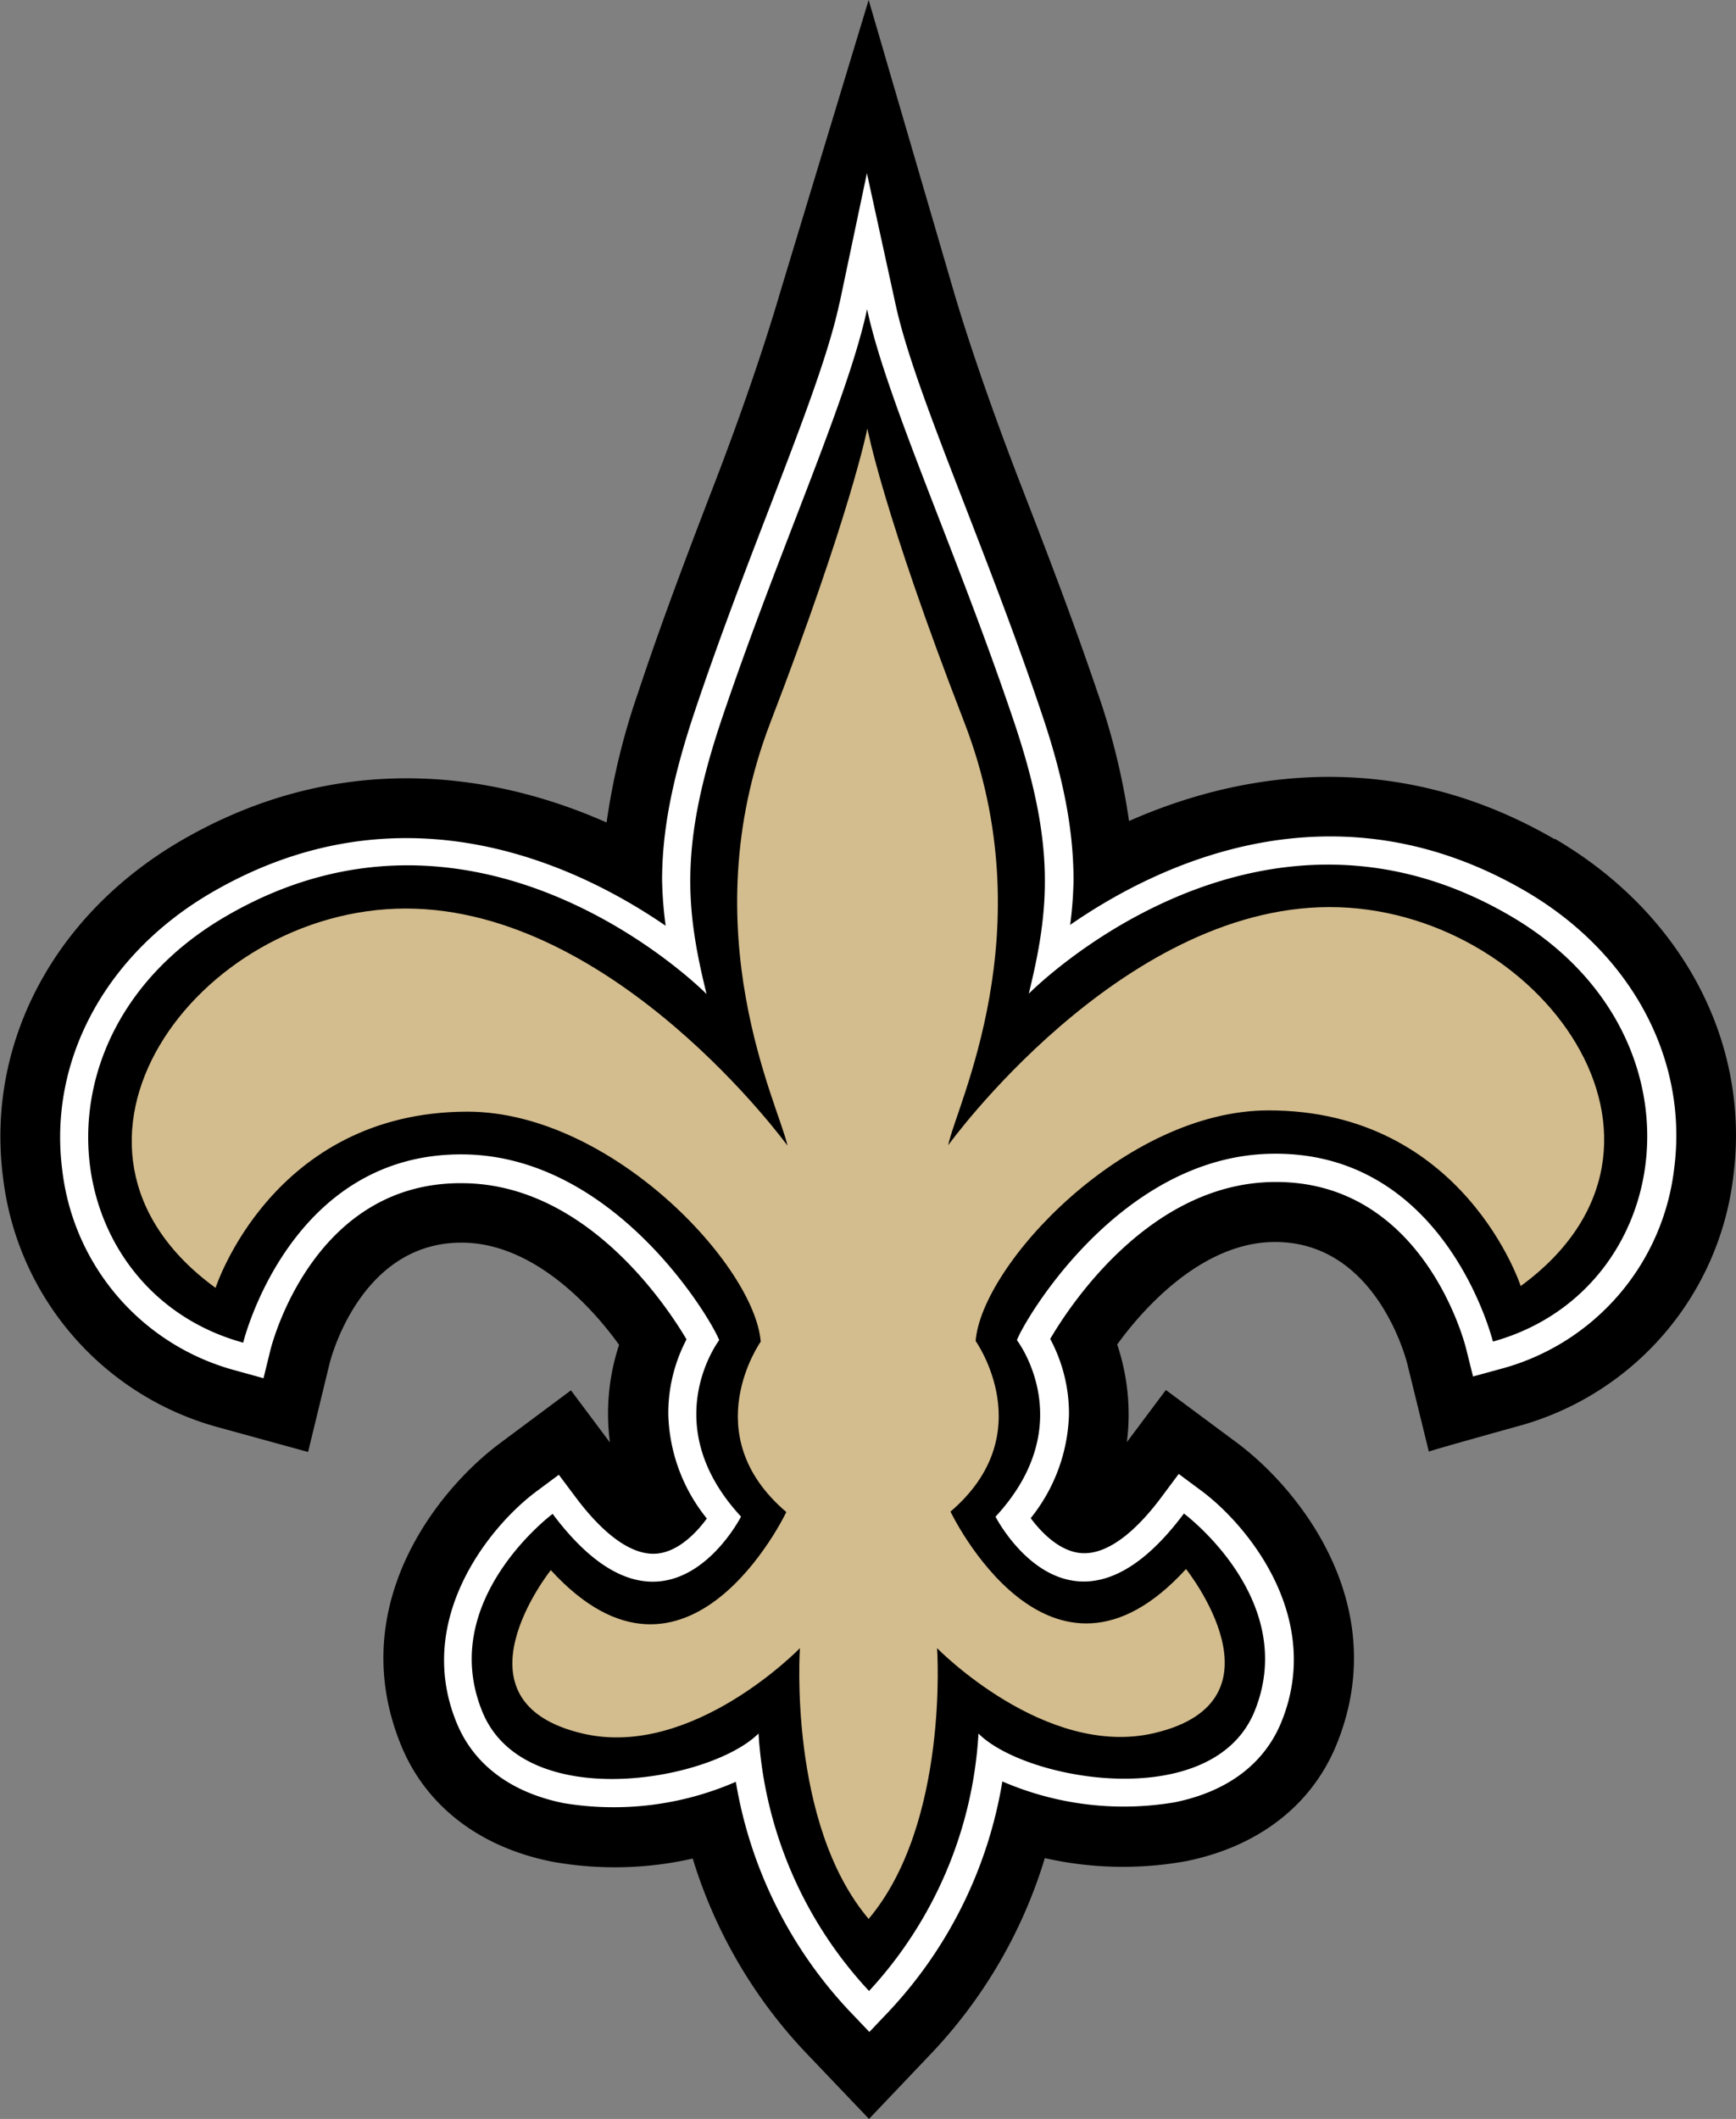 <svg xmlns="http://www.w3.org/2000/svg" viewBox="0 0 190.46 232.43"><rect x="0" y="0" width="190.46" height="232.43" fill="#808080" stroke="none"/><defs><style>.cls-1{fill:#fff;}.cls-2{fill:#d3bc8d;}</style></defs><title>new-orleans-saints</title><g id="Layer_2" data-name="Layer 2"><g id="Layer_1-2" data-name="Layer 1"><path d="M170.57,92.06c-17.11-9.94-33.94-7.64-46.7-2a75.8,75.8,0,0,0-3.49-14.2c-2.71-8-5.67-15.68-8.29-22.44-3.44-8.88-6-16.49-7.49-21.58L95.3,0,85.64,31.91c-1.48,5.07-4,12.72-7.44,21.61C75.6,60.29,72.65,68,70,76a75.55,75.55,0,0,0-3.45,14.22c-12.78-5.66-29.62-7.93-46.7,2-14,8.16-21.43,22.35-19.51,37a32.32,32.32,0,0,0,23.82,27.4l9.64,2.65,2.36-9.71c.33-1.32,3.81-13.47,14.76-13.25,7.59.16,13.89,6.87,17,11.21a24.07,24.07,0,0,0-1,10.71l-4.28-5.72-7.76,5.78c-7,5.2-17.12,18-10.85,33.22,2.73,6.61,8.6,11.12,16.54,12.7A38.65,38.65,0,0,0,76,203.87a53.77,53.77,0,0,0,12.34,21.22l7,7.34,7-7.36a53.75,53.75,0,0,0,12.29-21.25,38.87,38.87,0,0,0,15.47.34c7.93-1.59,13.79-6.12,16.51-12.74,6.23-15.18-3.95-28-10.94-33.19l-7.76-5.76-4.28,5.72a24.09,24.09,0,0,0-1.06-10.71c3.14-4.34,9.43-11.06,17-11.24,10.94-.24,14.44,11.9,14.81,13.29l2.38,9.7c0-.07,9.61-2.74,9.61-2.74A32.35,32.35,0,0,0,190.17,129c1.89-14.67-5.62-28.84-19.6-37"/><path class="cls-1" d="M92.09,33.28c-1.18,5.55-4.22,13.45-7.74,22.61-2.58,6.7-5.5,14.3-8.14,22.18-2.53,7.57-3.57,13.21-3.57,18.48a43.41,43.41,0,0,0,.39,5c-9.74-6.69-28.94-15.84-49.89-3.6-11.63,6.8-17.88,18.48-16.3,30.47a25.84,25.84,0,0,0,19,21.91l3.07.85.76-3.1c.19-.76,4.8-18.62,21.31-18.29C64.29,130,73,143,75.32,146.92a17.44,17.44,0,0,0-2,8.18,18.92,18.92,0,0,0,4.23,11.47c-1.21,1.65-3.2,3.66-5.51,3.85-3.31.27-6.66-3.21-8.88-6.18l-1.85-2.47-2.49,1.85c-5.07,3.78-13.43,14-8.7,25.41,1.89,4.58,6,7.61,11.73,8.76a33.58,33.58,0,0,0,18.88-2.34,48.26,48.26,0,0,0,12.4,25.08l2.25,2.36,2.24-2.36a48.31,48.31,0,0,0,12.35-25.12,33.55,33.55,0,0,0,18.9,2.29c5.77-1.17,9.82-4.2,11.7-8.78,4.69-11.46-3.68-21.62-8.77-25.4l-2.48-1.84-1.85,2.48c-2.22,3-5.56,6.47-8.87,6.2-2.31-.19-4.3-2.19-5.52-3.83a19,19,0,0,0,4.2-11.45,17.33,17.33,0,0,0-2.06-8.21c2.34-4,11-16.92,24.28-17.21,16.5-.37,21.15,17.48,21.34,18.24l.77,3.09,3.07-.84a25.86,25.86,0,0,0,19-22c1.55-12-4.72-23.66-16.37-30.43-21-12.2-40.18-3-49.9,3.73a43.42,43.42,0,0,0,.37-4.85c0-5.32-1-11.06-3.59-18.62-2.65-7.87-5.59-15.45-8.18-22.15-3.54-9.15-6.6-17-7.79-22.6L95.11,19l-3,14.25"/><path d="M95.35,218.39a45.4,45.4,0,0,0,12-28.23c5.26,5.24,25.69,8.75,30.28-2.42,5-12.25-7.74-21.72-7.74-21.72-12.37,16.58-20.67.35-20.67.35,9.42-10.18,2.35-19.36,2.35-19.36.62-1.84,11.06-20.08,27.79-20.45,19.28-.44,24.43,20.6,24.43,20.6,20.21-5.61,24.12-33.79,1.87-46.72C137.46,84,112.87,109,112.87,109c2.29-9.36,2.94-16.35-1.68-30-6.25-18.53-13.92-35.09-16.06-45.09-2.13,10-9.76,26.59-16,45.13-4.58,13.68-3.91,20.68-1.61,30,0,0-24.65-25-52.84-8.47-22.22,13-18.25,41.15,2,46.71,0,0,5.1-21,24.38-20.65,16.73.33,27.22,18.54,27.84,20.38,0,0-7,9.2,2.4,19.35,0,0-8.27,16.26-20.67-.3,0,0-12.75,9.5-7.69,21.75,4.61,11.15,25,7.6,30.28,2.34a45.43,45.43,0,0,0,12.08,28.2"/><path class="cls-2" d="M95.16,47l0,.26v-.25s-1.8,9.25-10.63,32.22,1,42.17,1.86,46.43c0,0-18.9-26-41.87-26s-42.1,26.17-20.87,41.61c0,0,6.21-19.29,27.62-19.33,15.75,0,31.52,16.86,32.19,25.23,0,0-7.21,10.17,2.81,18.69,0,0-10.82,22.78-25.84,6.37,0,0-11.54,14.45,3.56,17.94,12,2.77,23.77-9.38,23.77-9.38S86.43,200,95.3,210.49v-.09l0,.09c8.85-10.51,7.51-29.7,7.51-29.7s11.83,12.12,23.81,9.32c15.08-3.53,3.5-18,3.5-18-15,16.44-25.84-6.3-25.84-6.3,10-8.55,2.76-18.71,2.76-18.71.65-8.36,16.38-25.29,32.13-25.3,21.41,0,27.67,19.27,27.67,19.27,21.19-15.49,2-41.6-21-41.57s-41.81,26.12-41.81,26.12c.82-4.27,10.64-23.48,1.75-46.43S95.16,47,95.16,47Z"/></g></g></svg>